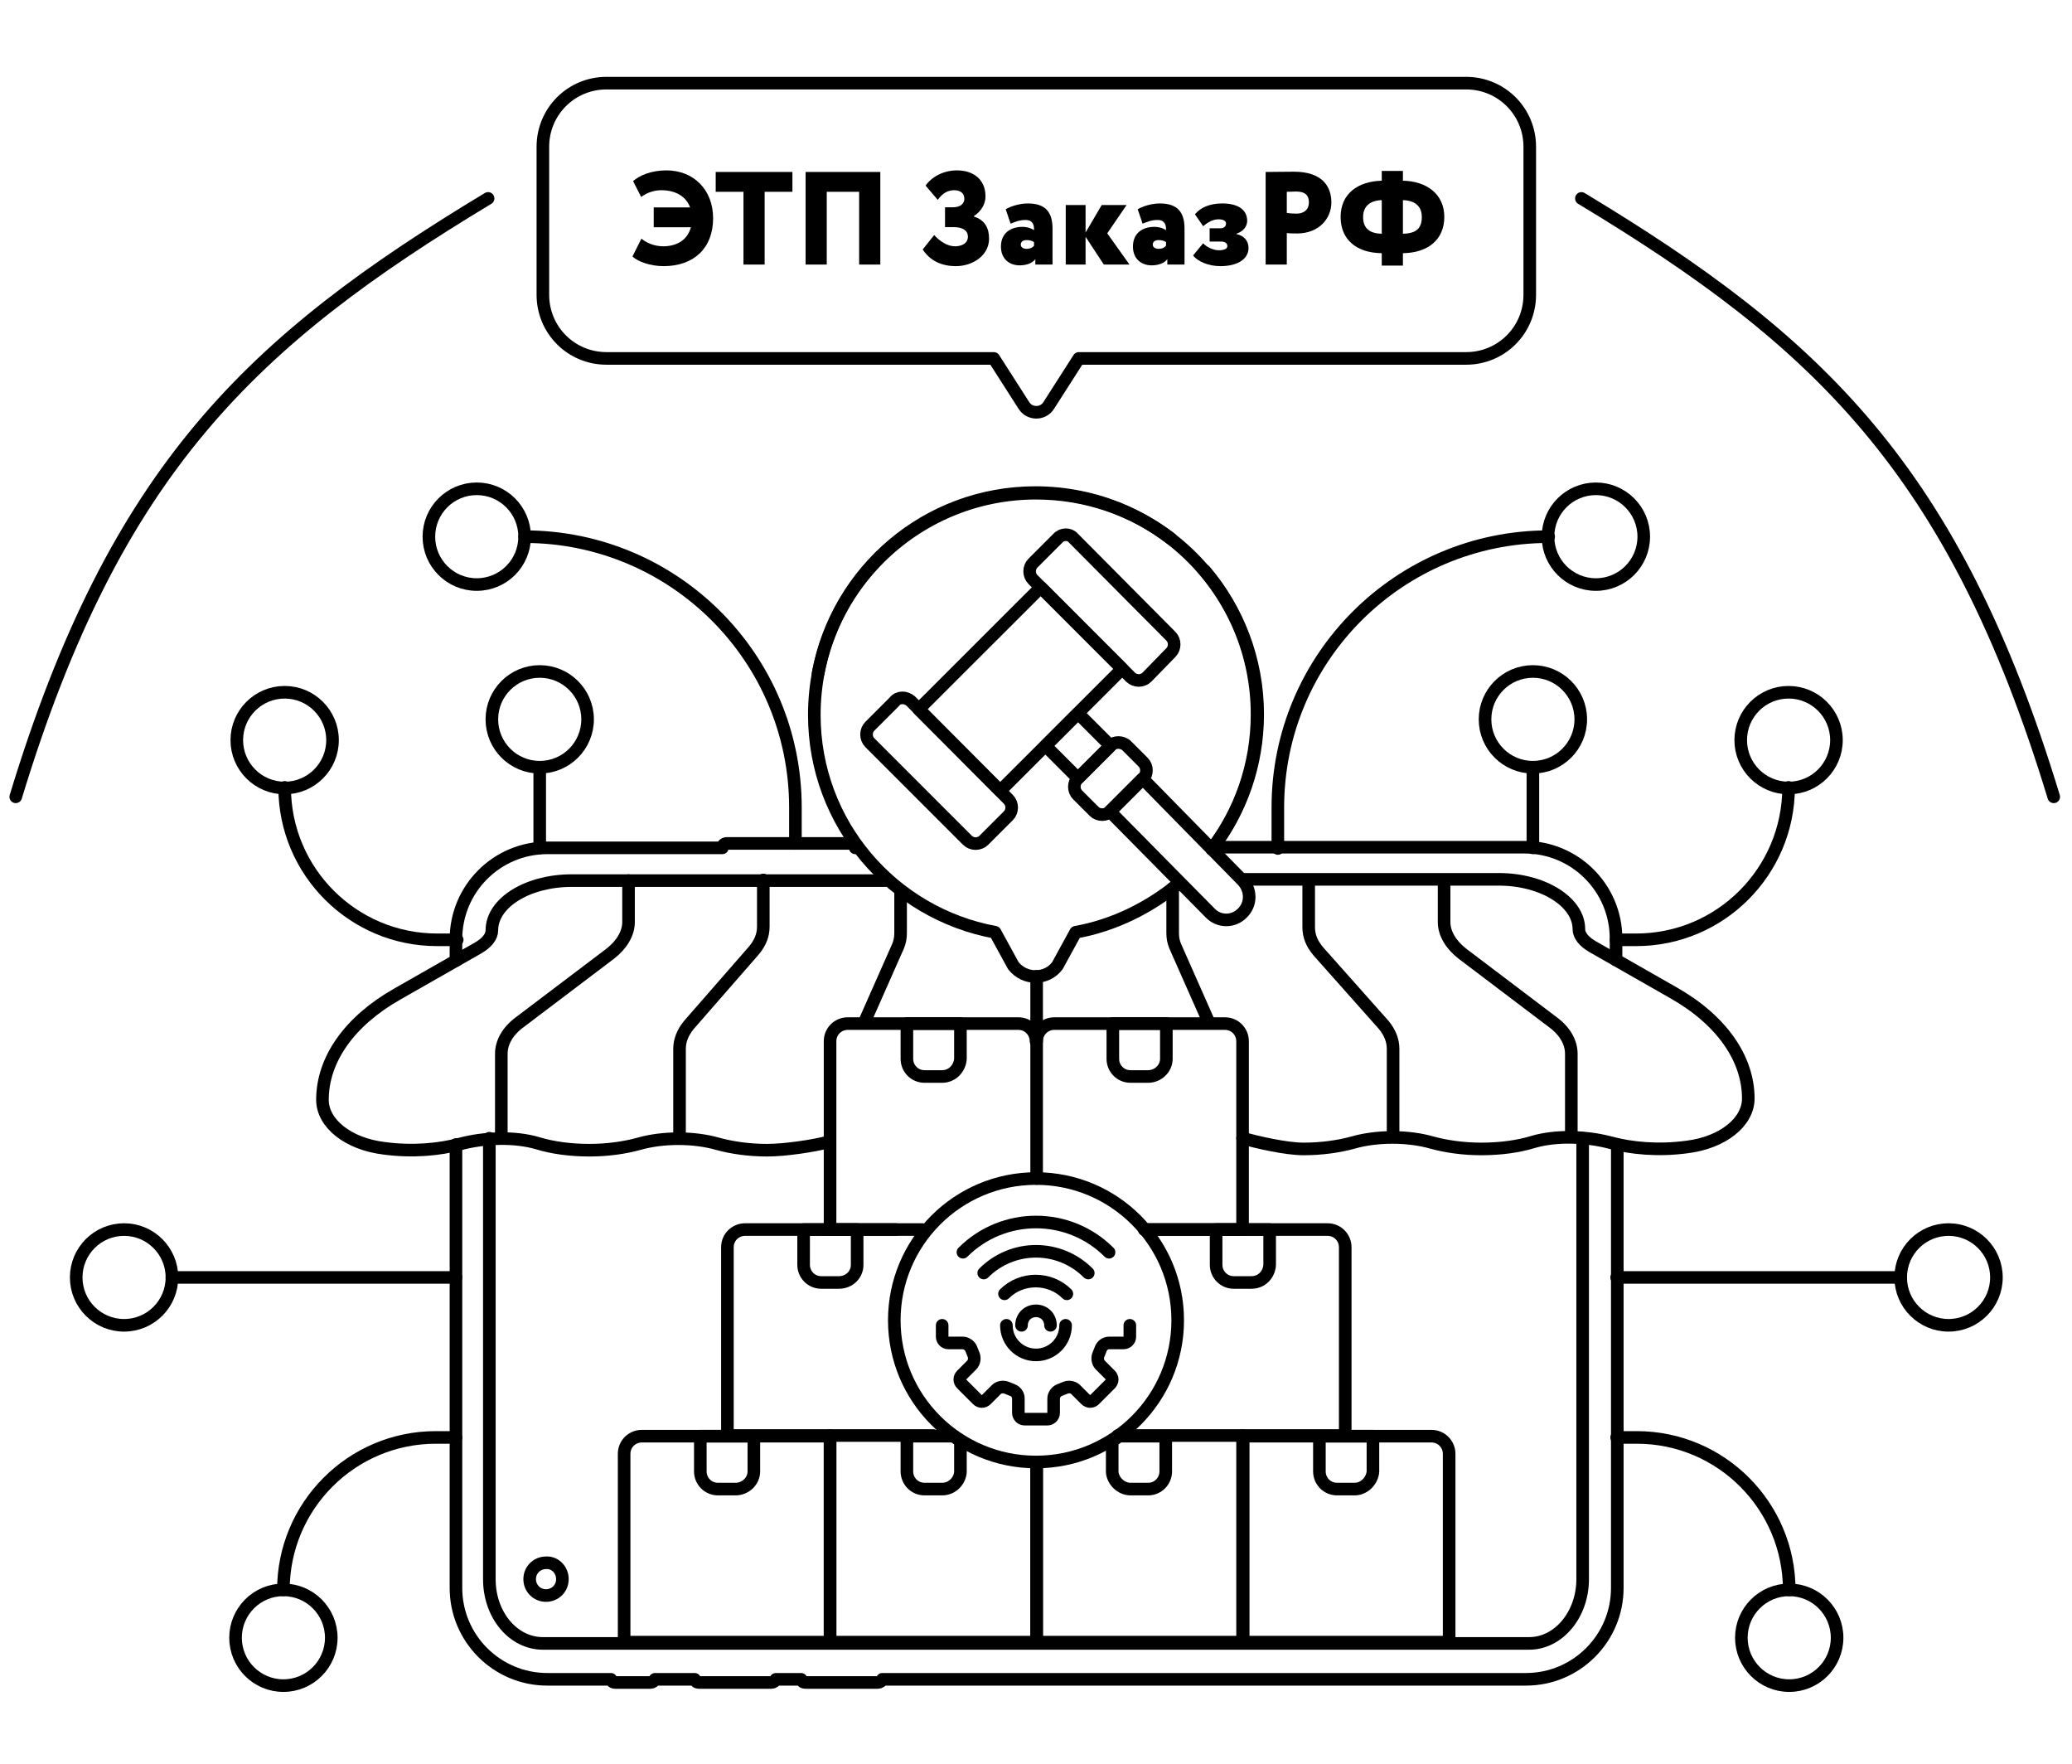 <?xml version="1.0" encoding="UTF-8" standalone="no"?>
<svg
   width="329"
   height="280"
   viewBox="0 0 329 280"
   fill="none"
   version="1.1"
   id="svg158"
   sodipodi:docname="Icons_for_Statiya_sait-134 1.svg"
   xmlns:inkscape="http://www.inkscape.org/namespaces/inkscape"
   xmlns:sodipodi="http://sodipodi.sourceforge.net/DTD/sodipodi-0.dtd"
   xmlns="http://www.w3.org/2000/svg"
   xmlns:svg="http://www.w3.org/2000/svg">
  <defs
     id="defs162" />
  <sodipodi:namedview
     id="namedview160"
     pagecolor="#ffffff"
     bordercolor="#000000"
     borderopacity="0.25"
     inkscape:showpageshadow="2"
     inkscape:pageopacity="0.0"
     inkscape:pagecheckerboard="0"
     inkscape:deskcolor="#d1d1d1" />
  <path
     d="M2.5 126.5C18.3 74.5 40 54.1 77.5 31.5"
     stroke="black"
     stroke-width="2"
     stroke-miterlimit="10"
     stroke-linecap="round"
     stroke-linejoin="round"
     id="path2" />
  <path
     d="M326.1 126.5C310.3 74.5 288.6 54.1 251.1 31.5"
     stroke="black"
     stroke-width="2"
     stroke-miterlimit="10"
     stroke-linecap="round"
     stroke-linejoin="round"
     id="path4" />
  <path
     d="M243.399 121.8V134.6"
     stroke="black"
     stroke-width="2"
     stroke-miterlimit="10"
     stroke-linecap="round"
     stroke-linejoin="round"
     id="path6" />
  <path
     d="M243.4 121.8C247.597 121.8 251 118.397 251 114.2C251 110.003 247.597 106.6 243.4 106.6C239.202 106.6 235.8 110.003 235.8 114.2C235.8 118.397 239.202 121.8 243.4 121.8Z"
     stroke="black"
     stroke-width="2"
     stroke-miterlimit="10"
     stroke-linecap="round"
     stroke-linejoin="round"
     id="path8" />
  <path
     d="M245.9 85.2C222.2 85.2 202.9 104.4 202.9 128.2V134.7"
     stroke="black"
     stroke-width="2"
     stroke-miterlimit="10"
     stroke-linecap="round"
     stroke-linejoin="round"
     id="path10" />
  <path
     d="M253.401 92.8C257.598 92.8 261.001 89.397 261.001 85.2C261.001 81.003 257.598 77.6 253.401 77.6C249.203 77.6 245.801 81.003 245.801 85.2C245.801 89.397 249.203 92.8 253.401 92.8Z"
     stroke="black"
     stroke-width="2"
     stroke-miterlimit="10"
     stroke-linecap="round"
     stroke-linejoin="round"
     id="path12" />
  <path
     d="M284 125C284 138.3 273.2 149.2 259.8 149.2H256.6"
     stroke="black"
     stroke-width="2"
     stroke-miterlimit="10"
     stroke-linecap="round"
     stroke-linejoin="round"
     id="path14" />
  <path
     d="M283.999 125.1C288.197 125.1 291.599 121.697 291.599 117.5C291.599 113.303 288.197 109.9 283.999 109.9C279.802 109.9 276.399 113.303 276.399 117.5C276.399 121.697 279.802 125.1 283.999 125.1Z"
     stroke="black"
     stroke-width="2"
     stroke-miterlimit="10"
     stroke-linecap="round"
     stroke-linejoin="round"
     id="path16" />
  <path
     d="M85.699 121.8V134.6"
     stroke="black"
     stroke-width="2"
     stroke-miterlimit="10"
     stroke-linecap="round"
     stroke-linejoin="round"
     id="path18" />
  <path
     d="M85.7 121.8C89.897 121.8 93.3 118.397 93.3 114.2C93.3 110.003 89.897 106.6 85.7 106.6C81.502 106.6 78.1 110.003 78.1 114.2C78.1 118.397 81.502 121.8 85.7 121.8Z"
     stroke="black"
     stroke-width="2"
     stroke-miterlimit="10"
     stroke-linecap="round"
     stroke-linejoin="round"
     id="path20" />
  <path
     d="M83.3 85.2C107 85.2 126.3 104.4 126.3 128.2V133.9"
     stroke="black"
     stroke-width="2"
     stroke-miterlimit="10"
     stroke-linecap="round"
     stroke-linejoin="round"
     id="path22" />
  <path
     d="M75.7 92.8C79.897 92.8 83.3 89.397 83.3 85.2C83.3 81.003 79.897 77.6 75.7 77.6C71.502 77.6 68.1 81.003 68.1 85.2C68.1 89.397 71.502 92.8 75.7 92.8Z"
     stroke="black"
     stroke-width="2"
     stroke-miterlimit="10"
     stroke-linecap="round"
     stroke-linejoin="round"
     id="path24" />
  <path
     d="M45.199 125C45.199 138.3 55.999 149.2 69.399 149.2H72.599"
     stroke="black"
     stroke-width="2"
     stroke-miterlimit="10"
     stroke-linecap="round"
     stroke-linejoin="round"
     id="path26" />
  <path
     d="M45.2 125.1C49.397 125.1 52.8 121.697 52.8 117.5C52.8 113.303 49.397 109.9 45.2 109.9C41.002 109.9 37.6 113.303 37.6 117.5C37.6 121.697 41.002 125.1 45.2 125.1Z"
     stroke="black"
     stroke-width="2"
     stroke-miterlimit="10"
     stroke-linecap="round"
     stroke-linejoin="round"
     id="path28" />
  <path
     d="M27.3 202.8H72.4"
     stroke="black"
     stroke-width="2"
     stroke-miterlimit="10"
     stroke-linecap="round"
     stroke-linejoin="round"
     id="path30" />
  <path
     d="M19.7 210.4C23.897 210.4 27.3 206.997 27.3 202.8C27.3 198.603 23.897 195.2 19.7 195.2C15.502 195.2 12.1 198.603 12.1 202.8C12.1 206.997 15.502 210.4 19.7 210.4Z"
     stroke="black"
     stroke-width="2"
     stroke-miterlimit="10"
     stroke-linecap="round"
     stroke-linejoin="round"
     id="path32" />
  <path
     d="M45 252.4C45 239.1 55.8 228.2 69.2 228.2H72.4"
     stroke="black"
     stroke-width="2"
     stroke-miterlimit="10"
     stroke-linecap="round"
     stroke-linejoin="round"
     id="path34" />
  <path
     d="M45 267.6C49.198 267.6 52.6 264.197 52.6 260C52.6 255.803 49.198 252.4 45 252.4C40.803 252.4 37.4 255.803 37.4 260C37.4 264.197 40.803 267.6 45 267.6Z"
     stroke="black"
     stroke-width="2"
     stroke-miterlimit="10"
     stroke-linecap="round"
     stroke-linejoin="round"
     id="path36" />
  <path
     d="M301.8 202.8H256.7"
     stroke="black"
     stroke-width="2"
     stroke-miterlimit="10"
     stroke-linecap="round"
     stroke-linejoin="round"
     id="path38" />
  <path
     d="M309.4 210.4C313.597 210.4 317 206.997 317 202.8C317 198.603 313.597 195.2 309.4 195.2C305.202 195.2 301.8 198.603 301.8 202.8C301.8 206.997 305.202 210.4 309.4 210.4Z"
     stroke="black"
     stroke-width="2"
     stroke-miterlimit="10"
     stroke-linecap="round"
     stroke-linejoin="round"
     id="path40" />
  <path
     d="M284.1 252.4C284.1 239.1 273.3 228.2 259.9 228.2H256.7"
     stroke="black"
     stroke-width="2"
     stroke-miterlimit="10"
     stroke-linecap="round"
     stroke-linejoin="round"
     id="path42" />
  <path
     d="M284.1 267.6C288.297 267.6 291.7 264.197 291.7 260C291.7 255.803 288.297 252.4 284.1 252.4C279.903 252.4 276.5 255.803 276.5 260C276.5 264.197 279.903 267.6 284.1 267.6Z"
     stroke="black"
     stroke-width="2"
     stroke-miterlimit="10"
     stroke-linecap="round"
     stroke-linejoin="round"
     id="path44" />
  <path
     d="M131.801 260.7H99.101V230.8C99.101 229.2 100.401 228 101.901 228H131.801V260.7Z"
     stroke="black"
     stroke-width="2"
     stroke-miterlimit="10"
     stroke-linecap="round"
     stroke-linejoin="round"
     id="path46" />
  <path
     d="M116.8 236.4H114C112.4 236.4 111.2 235.1 111.2 233.6V228H119.7V233.6C119.7 235.1 118.4 236.4 116.8 236.4Z"
     stroke="black"
     stroke-width="2"
     stroke-miterlimit="10"
     stroke-linecap="round"
     stroke-linejoin="round"
     id="path48" />
  <path
     d="M164.601 232.2V260.7H131.801V227.9"
     stroke="black"
     stroke-width="2"
     stroke-miterlimit="10"
     stroke-linecap="round"
     stroke-linejoin="round"
     id="path50" />
  <path
     d="M149.601 236.4H146.801C145.201 236.4 144.001 235.1 144.001 233.6V228H151.401L152.501 228.8V233.7C152.401 235.1 151.201 236.4 149.601 236.4Z"
     stroke="black"
     stroke-width="2"
     stroke-miterlimit="10"
     stroke-linecap="round"
     stroke-linejoin="round"
     id="path52" />
  <path
     d="M164.601 232.2V260.7H197.301V227.9"
     stroke="black"
     stroke-width="2"
     stroke-miterlimit="10"
     stroke-linecap="round"
     stroke-linejoin="round"
     id="path54" />
  <path
     d="M179.501 236.4H182.301C183.901 236.4 185.101 235.1 185.101 233.6V228H177.701L176.601 228.8V233.7C176.701 235.1 178.001 236.4 179.501 236.4Z"
     stroke="black"
     stroke-width="2"
     stroke-miterlimit="10"
     stroke-linecap="round"
     stroke-linejoin="round"
     id="path56" />
  <path
     d="M148.201 227.9H115.501V198C115.501 196.4 116.801 195.2 118.301 195.2H146.501"
     stroke="black"
     stroke-width="2"
     stroke-miterlimit="10"
     stroke-linecap="round"
     stroke-linejoin="round"
     id="path58" />
  <path
     d="M133.201 203.6H130.401C128.801 203.6 127.601 202.3 127.601 200.8V195.2H136.101V200.8C136.101 202.4 134.801 203.6 133.201 203.6Z"
     stroke="black"
     stroke-width="2"
     stroke-miterlimit="10"
     stroke-linecap="round"
     stroke-linejoin="round"
     id="path60" />
  <path
     d="M230.1 260.7H197.4V228H227.3C228.9 228 230.1 229.3 230.1 230.8V260.7Z"
     stroke="black"
     stroke-width="2"
     stroke-miterlimit="10"
     stroke-linecap="round"
     stroke-linejoin="round"
     id="path62" />
  <path
     d="M215.1 236.4H212.3C210.7 236.4 209.5 235.1 209.5 233.6V228H218V233.6C217.9 235.1 216.6 236.4 215.1 236.4Z"
     stroke="black"
     stroke-width="2"
     stroke-miterlimit="10"
     stroke-linecap="round"
     stroke-linejoin="round"
     id="path64" />
  <path
     d="M181.701 195.2H210.801C212.401 195.2 213.601 196.5 213.601 198V227.9H177.501"
     stroke="black"
     stroke-width="2"
     stroke-miterlimit="10"
     stroke-linecap="round"
     stroke-linejoin="round"
     id="path66" />
  <path
     d="M198.701 203.6H195.901C194.301 203.6 193.101 202.3 193.101 200.8V195.2H201.601V200.8C201.501 202.4 200.301 203.6 198.701 203.6Z"
     stroke="black"
     stroke-width="2"
     stroke-miterlimit="10"
     stroke-linecap="round"
     stroke-linejoin="round"
     id="path68" />
  <path
     d="M142.301 195.2H131.801V165.3C131.801 163.7 133.101 162.5 134.601 162.5H161.701C163.301 162.5 164.501 163.8 164.501 165.3"
     stroke="black"
     stroke-width="2"
     stroke-miterlimit="10"
     stroke-linecap="round"
     stroke-linejoin="round"
     id="path70" />
  <path
     d="M149.601 170.9H146.801C145.201 170.9 144.001 169.6 144.001 168.1V162.5H152.501V168.1C152.401 169.6 151.201 170.9 149.601 170.9Z"
     stroke="black"
     stroke-width="2"
     stroke-miterlimit="10"
     stroke-linecap="round"
     stroke-linejoin="round"
     id="path72" />
  <path
     d="M164.601 165.3C164.601 163.7 165.901 162.5 167.401 162.5H194.501C196.101 162.5 197.301 163.8 197.301 165.3V195.2H181.701"
     stroke="black"
     stroke-width="2"
     stroke-miterlimit="10"
     stroke-linecap="round"
     stroke-linejoin="round"
     id="path74" />
  <path
     d="M182.3 170.9H179.5C177.9 170.9 176.7 169.6 176.7 168.1V162.5H185.2V168.1C185.2 169.6 183.9 170.9 182.3 170.9Z"
     stroke="black"
     stroke-width="2"
     stroke-miterlimit="10"
     stroke-linecap="round"
     stroke-linejoin="round"
     id="path76" />
  <path
     d="M149.6 210.4V212.2C149.6 212.7 150 213.2 150.6 213.2H152.9C153.4 213.2 154 213.6 154.2 214.1L154.6 215.1C154.8 215.6 154.7 216.3 154.3 216.7L152.7 218.3C152.3 218.7 152.3 219.3 152.7 219.7L155.2 222.2C155.6 222.6 156.2 222.6 156.6 222.2L158.2 220.6C158.6 220.2 159.3 220.1 159.8 220.3L160.8 220.7C161.3 220.9 161.7 221.4 161.7 222V224.3C161.7 224.8 162.1 225.3 162.7 225.3H166.3C166.8 225.3 167.3 224.9 167.3 224.3V222C167.3 221.5 167.7 220.9 168.2 220.7L169.2 220.3C169.7 220.1 170.4 220.2 170.8 220.6L172.4 222.2C172.8 222.6 173.4 222.6 173.8 222.2L176.3 219.7C176.7 219.3 176.7 218.7 176.3 218.3L174.7 216.7C174.3 216.3 174.2 215.6 174.4 215.1L174.8 214.1C175 213.6 175.5 213.2 176.1 213.2H178.4C178.9 213.2 179.4 212.8 179.4 212.2V210.4M169.2 210.4C169.2 213 167.1 215.1 164.5 215.1C161.9 215.1 159.8 213 159.8 210.4"
     stroke="black"
     stroke-width="2"
     stroke-miterlimit="10"
     stroke-linecap="round"
     stroke-linejoin="round"
     id="path78" />
  <path
     d="M152.899 198.8C159.299 192.4 169.699 192.4 176.099 198.8"
     stroke="black"
     stroke-width="2"
     stroke-miterlimit="10"
     stroke-linecap="round"
     stroke-linejoin="round"
     id="path80" />
  <path
     d="M156.199 202.1C160.799 197.5 168.199 197.5 172.799 202.1"
     stroke="black"
     stroke-width="2"
     stroke-miterlimit="10"
     stroke-linecap="round"
     stroke-linejoin="round"
     id="path82" />
  <path
     d="M162.199 210.4C162.199 209.1 163.199 208.1 164.499 208.1C165.799 208.1 166.799 209.1 166.799 210.4"
     stroke="black"
     stroke-width="2"
     stroke-miterlimit="10"
     stroke-linecap="round"
     stroke-linejoin="round"
     id="path84" />
  <path
     d="M159.499 205.4C162.199 202.7 166.699 202.7 169.399 205.4"
     stroke="black"
     stroke-width="2"
     stroke-miterlimit="10"
     stroke-linecap="round"
     stroke-linejoin="round"
     id="path86" />
  <path
     d="M164.5 232.1C176.926 232.1 187 222.026 187 209.6C187 197.173 176.926 187.1 164.5 187.1C152.074 187.1 142 197.173 142 209.6C142 222.026 152.074 232.1 164.5 232.1Z"
     stroke="black"
     stroke-width="2"
     stroke-miterlimit="10"
     stroke-linecap="round"
     stroke-linejoin="round"
     id="path88" />
  <path
     d="M140.6 139.8H90.8C83.8 139.8 78.1 143.3 78.1 147.7C78.1 148.7 77.3 149.7 75.9 150.5L63.1 157.8C55.5 162.1 51.2 168.2 51.2 174.6C51.2 178.3 55.2 181.6 61 182.3C65.5 182.9 69.8 182.5 73.1 181.6C76.9 180.6 81.7 180.4 85.4 181.5C87.7 182.2 90.5 182.6 93.6 182.6C96.5 182.6 99.2 182.2 101.4 181.6C105.2 180.5 110.2 180.5 114 181.6C116.2 182.2 118.9 182.6 121.8 182.6C124.7 182.6 129.3 181.9 131.5 181.3"
     stroke="black"
     stroke-width="2"
     stroke-miterlimit="10"
     stroke-linecap="round"
     stroke-linejoin="round"
     id="path90" />
  <path
     d="M197.3 180.7C199.5 181.3 204.1 182.4 207 182.4C209.9 182.4 212.6 182 214.8 181.4C218.6 180.3 223.6 180.3 227.4 181.4C229.6 182 232.3 182.4 235.2 182.4C238.3 182.4 241.1 182 243.4 181.3C247.1 180.2 251.9 180.4 255.7 181.4C259 182.3 263.3 182.7 267.8 182.1C273.6 181.4 277.6 178.1 277.6 174.4C277.6 168 273.3 161.9 265.7 157.6L252.9 150.3C251.5 149.5 250.7 148.5 250.7 147.5C250.7 143.2 245 139.6 238 139.6H197.4"
     stroke="black"
     stroke-width="2"
     stroke-miterlimit="10"
     stroke-linecap="round"
     stroke-linejoin="round"
     id="path92" />
  <path
     d="M79.601 180.4V167.3C79.601 165.5 80.601 163.7 82.501 162.3L96.901 151.4C98.701 150 99.801 148.2 99.801 146.4V139.8"
     stroke="black"
     stroke-width="2"
     stroke-miterlimit="10"
     stroke-linecap="round"
     stroke-linejoin="round"
     id="path94" />
  <path
     d="M107.9 180.4V166.5C107.9 165.2 108.4 163.9 109.4 162.7L119.7 150.9C120.7 149.7 121.2 148.5 121.2 147.1V139.7"
     stroke="black"
     stroke-width="2"
     stroke-miterlimit="10"
     stroke-linecap="round"
     stroke-linejoin="round"
     id="path96" />
  <path
     d="M137.2 162.4L142.6 150.2C142.9 149.5 143 148.8 143 148.1V141.4"
     stroke="black"
     stroke-width="2"
     stroke-miterlimit="10"
     stroke-linecap="round"
     stroke-linejoin="round"
     id="path98" />
  <path
     d="M249.5 180.4V167.3C249.5 165.5 248.5 163.7 246.6 162.3L232.2 151.4C230.4 150 229.3 148.2 229.3 146.4V139.8"
     stroke="black"
     stroke-width="2"
     stroke-miterlimit="10"
     stroke-linecap="round"
     stroke-linejoin="round"
     id="path100" />
  <path
     d="M221.2 180.4V166.5C221.2 165.2 220.7 163.9 219.7 162.7L209.3 151C208.3 149.8 207.8 148.6 207.8 147.2V139.8"
     stroke="black"
     stroke-width="2"
     stroke-miterlimit="10"
     stroke-linecap="round"
     stroke-linejoin="round"
     id="path102" />
  <path
     d="M192 162.4L186.6 150.2C186.3 149.5 186.2 148.8 186.2 148.1V141"
     stroke="black"
     stroke-width="2"
     stroke-miterlimit="10"
     stroke-linecap="round"
     stroke-linejoin="round"
     id="path104" />
  <path
     d="M164.601 187.1V155"
     stroke="black"
     stroke-width="2"
     stroke-miterlimit="10"
     stroke-linecap="round"
     stroke-linejoin="round"
     id="path106" />
  <path
     d="M89.301 250.7C89.301 252.2 88.101 253.3 86.701 253.3C85.201 253.3 84.101 252.1 84.101 250.7C84.101 249.2 85.301 248.1 86.701 248.1C88.101 248 89.301 249.2 89.301 250.7Z"
     stroke="black"
     stroke-width="2"
     stroke-miterlimit="10"
     stroke-linecap="round"
     stroke-linejoin="round"
     id="path108" />
  <path
     d="M251.3 180.7V201.1V238.6V250.7C251.3 256.3 247.5 260.9 242.8 260.9H86.2C81.5 260.9 77.7 256.4 77.7 250.7V238.6V201.1V180.7"
     stroke="black"
     stroke-width="2"
     stroke-miterlimit="10"
     stroke-linecap="round"
     stroke-linejoin="round"
     id="path110" />
  <path
     d="M135.8 134.6C135.8 134.2 135.5 133.9 135.1 133.9H115.4C115 133.9 114.7 134.2 114.7 134.6H102.3H86.9C78.9 134.6 72.4 141.1 72.4 149.1V152.5"
     stroke="black"
     stroke-width="2"
     stroke-miterlimit="10"
     stroke-linecap="round"
     stroke-linejoin="round"
     id="path112" />
  <path
     d="M256.6 152.4V149C256.6 141 250.1 134.5 242.1 134.5H192.4"
     stroke="black"
     stroke-width="2"
     stroke-miterlimit="10"
     stroke-linecap="round"
     stroke-linejoin="round"
     id="path114" />
  <path
     d="M72.4 181.7V195.2V245.1V252.1C72.4 260.1 78.9 266.6 86.9 266.6H97C97.1 266.9 97.3 267.1 97.7 267.1H103.3C103.6 267.1 103.9 266.9 104 266.6H110.3C110.4 266.9 110.6 267.1 111 267.1H122.5C122.8 267.1 123.1 266.9 123.2 266.6H127.2C127.3 266.9 127.5 267.1 127.9 267.1H139.4C139.7 267.1 140 266.9 140.1 266.6H242.3C250.3 266.6 256.8 260.1 256.8 252.1V245.1V194.6V181.7"
     stroke="black"
     stroke-width="2"
     stroke-miterlimit="10"
     stroke-linecap="round"
     stroke-linejoin="round"
     id="path116" />
  <path
     d="M192.399 134.8C196.899 128.9 199.599 121.5 199.599 113.4C199.599 94 183.899 78.2 164.399 78.2C147.199 78.2 132.899 90.6 129.899 106.9"
     stroke="black"
     stroke-width="2"
     stroke-miterlimit="10"
     stroke-linecap="round"
     stroke-linejoin="round"
     id="path118" />
  <path
     d="M192.4 134.8C197 128.9 199.7 121.4 199.7 113.4C199.7 104.7 196.5 96.7 191.3 90.6"
     stroke="black"
     stroke-width="2"
     stroke-miterlimit="10"
     stroke-linecap="round"
     stroke-linejoin="round"
     id="path120" />
  <path
     d="M185.9 85.5C180 81 172.6 78.3 164.5 78.3C145.1 78.3 129.3 94 129.3 113.5C129.3 130.7 141.7 145 158 148L160.9 153.3C162.7 155.6 166.2 155.6 167.9 153.3L170.8 148C176.9 146.9 182.5 144.1 187.1 140.3"
     stroke="black"
     stroke-width="2"
     stroke-miterlimit="10"
     stroke-linecap="round"
     stroke-linejoin="round"
     id="path122" />
  <path
     d="M144.614 111.301L160.114 126.901C160.814 127.601 160.814 128.801 160.114 129.501L156.214 133.401C155.514 134.101 154.314 134.101 153.614 133.401L138.114 117.901C137.414 117.201 137.414 116.001 138.114 115.301L142.014 111.401C142.614 110.601 143.814 110.601 144.614 111.301Z"
     stroke="black"
     stroke-width="2"
     stroke-miterlimit="10"
     stroke-linecap="round"
     stroke-linejoin="round"
     id="path124" />
  <path
     d="M170.414 85.402L185.914 101.002C186.614 101.702 186.614 102.902 185.914 103.602L182.114 107.502C181.414 108.202 180.214 108.202 179.514 107.502L164.014 92.002C163.314 91.302 163.314 90.102 164.014 89.402L167.914 85.502C168.614 84.702 169.814 84.702 170.414 85.402Z"
     stroke="black"
     stroke-width="2"
     stroke-miterlimit="10"
     stroke-linecap="round"
     stroke-linejoin="round"
     id="path126" />
  <path
     d="M165.257 93.235L145.877 112.604L158.813 125.548L178.193 106.179L165.257 93.235Z"
     stroke="black"
     stroke-width="2"
     stroke-miterlimit="10"
     stroke-linecap="round"
     stroke-linejoin="round"
     id="path128" />
  <path
     d="M171.177 113.25L166.014 118.41L171.174 123.574L176.337 118.413L171.177 113.25Z"
     stroke="black"
     stroke-width="2"
     stroke-miterlimit="10"
     stroke-linecap="round"
     stroke-linejoin="round"
     id="path130" />
  <path
     d="M178.914 118.401L181.514 121.001C182.214 121.701 182.214 122.901 181.514 123.601L176.314 128.801C175.614 129.501 174.414 129.501 173.714 128.801L171.114 126.201C170.414 125.501 170.414 124.301 171.114 123.601L176.314 118.401C176.914 117.701 178.214 117.701 178.914 118.401Z"
     stroke="black"
     stroke-width="2"
     stroke-miterlimit="10"
     stroke-linecap="round"
     stroke-linejoin="round"
     id="path132" />
  <path
     d="M192.114 144.902L176.214 128.802L181.414 123.602L197.314 139.802C198.714 141.302 198.714 143.602 197.214 145.002C195.814 146.402 193.514 146.402 192.114 144.902Z"
     stroke="black"
     stroke-width="2"
     stroke-miterlimit="10"
     stroke-linecap="round"
     stroke-linejoin="round"
     id="path134" />
  <path
     d="M86.2 23.3V46.8C86.2 52.4 90.7 56.9 96.3 56.9H157.8L162.6 64.4C163.5 65.8 165.6 65.8 166.5 64.4L171.3 56.9H232.8C238.4 56.9 242.9 52.4 242.9 46.8V23.3C242.9 17.7 238.4 13.2 232.8 13.2H96.3C90.7 13.2 86.2 17.7 86.2 23.3Z"
     stroke="black"
     stroke-width="2"
     stroke-miterlimit="10"
     stroke-linecap="round"
     stroke-linejoin="round"
     id="path136" />
  <path
     d="M219.4 42.168V40.194C215.473 40.152 212.869 38.115 212.869 34.44C212.869 30.807 215.536 28.791 219.4 28.686V27.132H222.76V28.686C226.582 28.77 229.333 30.849 229.333 34.44C229.333 38.094 226.666 40.152 222.76 40.194V42.168H219.4ZM225.763 34.44C225.763 33.054 225.007 31.836 222.76 31.773V37.107C224.965 37.065 225.763 36.162 225.763 34.44ZM216.439 34.44C216.439 36.141 217.342 37.065 219.4 37.107V31.773C217.258 31.836 216.439 33.012 216.439 34.44Z"
     fill="black"
     id="path138" />
  <path
     d="M204.323 42H200.963V27.3C201.782 27.3 204.323 27.258 205.457 27.258C209.93 27.258 211.4 29.589 211.4 32.13C211.4 34.755 209.363 37.065 205.961 37.065C205.646 37.065 204.848 37.065 204.323 37.002V42ZM205.793 30.408C205.352 30.408 205.016 30.429 204.323 30.45V33.81C204.806 33.873 205.373 33.915 205.856 33.915C206.738 33.915 207.83 33.537 207.83 32.109C207.83 30.807 206.99 30.408 205.793 30.408Z"
     fill="black"
     id="path140" />
  <path
     d="M193.77 42.252C191.901 42.252 190.137 41.496 189.444 40.551L191.04 38.619C191.523 39.186 192.636 39.732 193.518 39.732C194.484 39.732 194.883 39.438 194.883 39.06C194.883 38.661 194.568 38.346 193.875 38.346H192.069V36.246H193.77C194.421 36.246 194.673 35.868 194.673 35.49C194.673 35.07 194.253 34.818 193.455 34.818C192.468 34.818 191.586 35.448 191.04 35.91L189.738 34.02C190.641 32.928 192.111 32.298 194.064 32.298C196.71 32.298 198.033 33.39 198.033 35.07C198.033 35.973 197.361 36.771 196.311 37.107V37.149C197.613 37.443 198.243 38.283 198.243 39.375C198.243 41.139 196.479 42.252 193.77 42.252Z"
     fill="black"
     id="path142" />
  <path
     d="M181.426 35.511L180.649 33.222C181.405 32.76 182.833 32.298 184.156 32.298C187.033 32.298 188.083 33.747 188.083 36.309V42H185.353V41.139C184.891 41.79 183.904 42.126 182.875 42.126C181.174 42.126 179.893 41.055 179.893 39.144C179.893 37.002 181.426 36.015 183.295 36.015C184.135 36.015 184.849 36.309 185.143 36.54C185.206 35.406 184.681 34.923 183.841 34.923C182.728 34.923 182.014 35.28 181.426 35.511ZM183.946 39.501C184.576 39.501 184.954 39.27 185.143 39.018V38.43C184.849 38.22 184.471 38.115 183.946 38.115C183.421 38.115 183.043 38.367 183.043 38.829C183.043 39.249 183.421 39.501 183.946 39.501Z"
     fill="black"
     id="path144" />
  <path
     d="M169.221 42V32.55H172.371V36.918L174.933 32.55H178.881L175.815 37.044L179.343 42H175.269L172.371 37.59V42H169.221Z"
     fill="black"
     id="path146" />
  <path
     d="M160.467 35.511L159.69 33.222C160.446 32.76 161.874 32.298 163.197 32.298C166.074 32.298 167.124 33.747 167.124 36.309V42H164.394V41.139C163.932 41.79 162.945 42.126 161.916 42.126C160.215 42.126 158.934 41.055 158.934 39.144C158.934 37.002 160.467 36.015 162.336 36.015C163.176 36.015 163.89 36.309 164.184 36.54C164.247 35.406 163.722 34.923 162.882 34.923C161.769 34.923 161.055 35.28 160.467 35.511ZM162.987 39.501C163.617 39.501 163.995 39.27 164.184 39.018V38.43C163.89 38.22 163.512 38.115 162.987 38.115C162.462 38.115 162.084 38.367 162.084 38.829C162.084 39.249 162.462 39.501 162.987 39.501Z"
     fill="black"
     id="path148" />
  <path
     d="M151.777 42.252C148.795 42.252 147.283 40.782 146.506 39.606L148.333 37.317C149.194 38.283 150.433 39.102 151.63 39.102C152.533 39.102 153.688 38.745 153.688 37.548C153.688 36.687 152.995 36.057 151.399 36.057H150.055V32.907H151.315C152.281 32.907 153.121 32.487 153.121 31.563C153.121 30.639 152.449 30.198 151.504 30.198C150.538 30.198 149.677 30.639 148.9 31.731L146.968 29.463C147.913 28.098 149.782 27.048 151.945 27.048C154.57 27.048 156.481 28.497 156.481 31.185C156.481 32.235 155.956 33.432 154.633 34.314V34.377C156.376 34.923 157.048 36.204 157.048 37.884C157.048 40.593 154.402 42.252 151.777 42.252Z"
     fill="black"
     id="path150" />
  <path
     d="M136.419 42V30.45H131.274V42H127.914V27.3H139.779V42H136.419Z"
     fill="black"
     id="path152" />
  <path
     d="M113.643 30.45V27.3H125.823V30.45H121.413V42H118.053V30.45H113.643Z"
     fill="black"
     id="path154" />
  <path
     d="M103.801 36.078V32.928H109.576C108.925 31.143 107.224 30.198 104.998 30.198C103.948 30.198 102.793 30.534 101.806 31.269L100.525 28.749C101.512 27.888 103.318 27.048 105.817 27.048C110.08 27.048 113.23 30.072 113.23 34.65C113.23 39.375 110.185 42.252 105.376 42.252C103.255 42.252 101.302 41.538 100.42 40.719L101.848 37.884C102.604 38.514 103.843 39.102 105.313 39.102C107.266 39.102 109.135 38.241 109.702 36.078H103.801Z"
     fill="black"
     id="path156" />
</svg>
